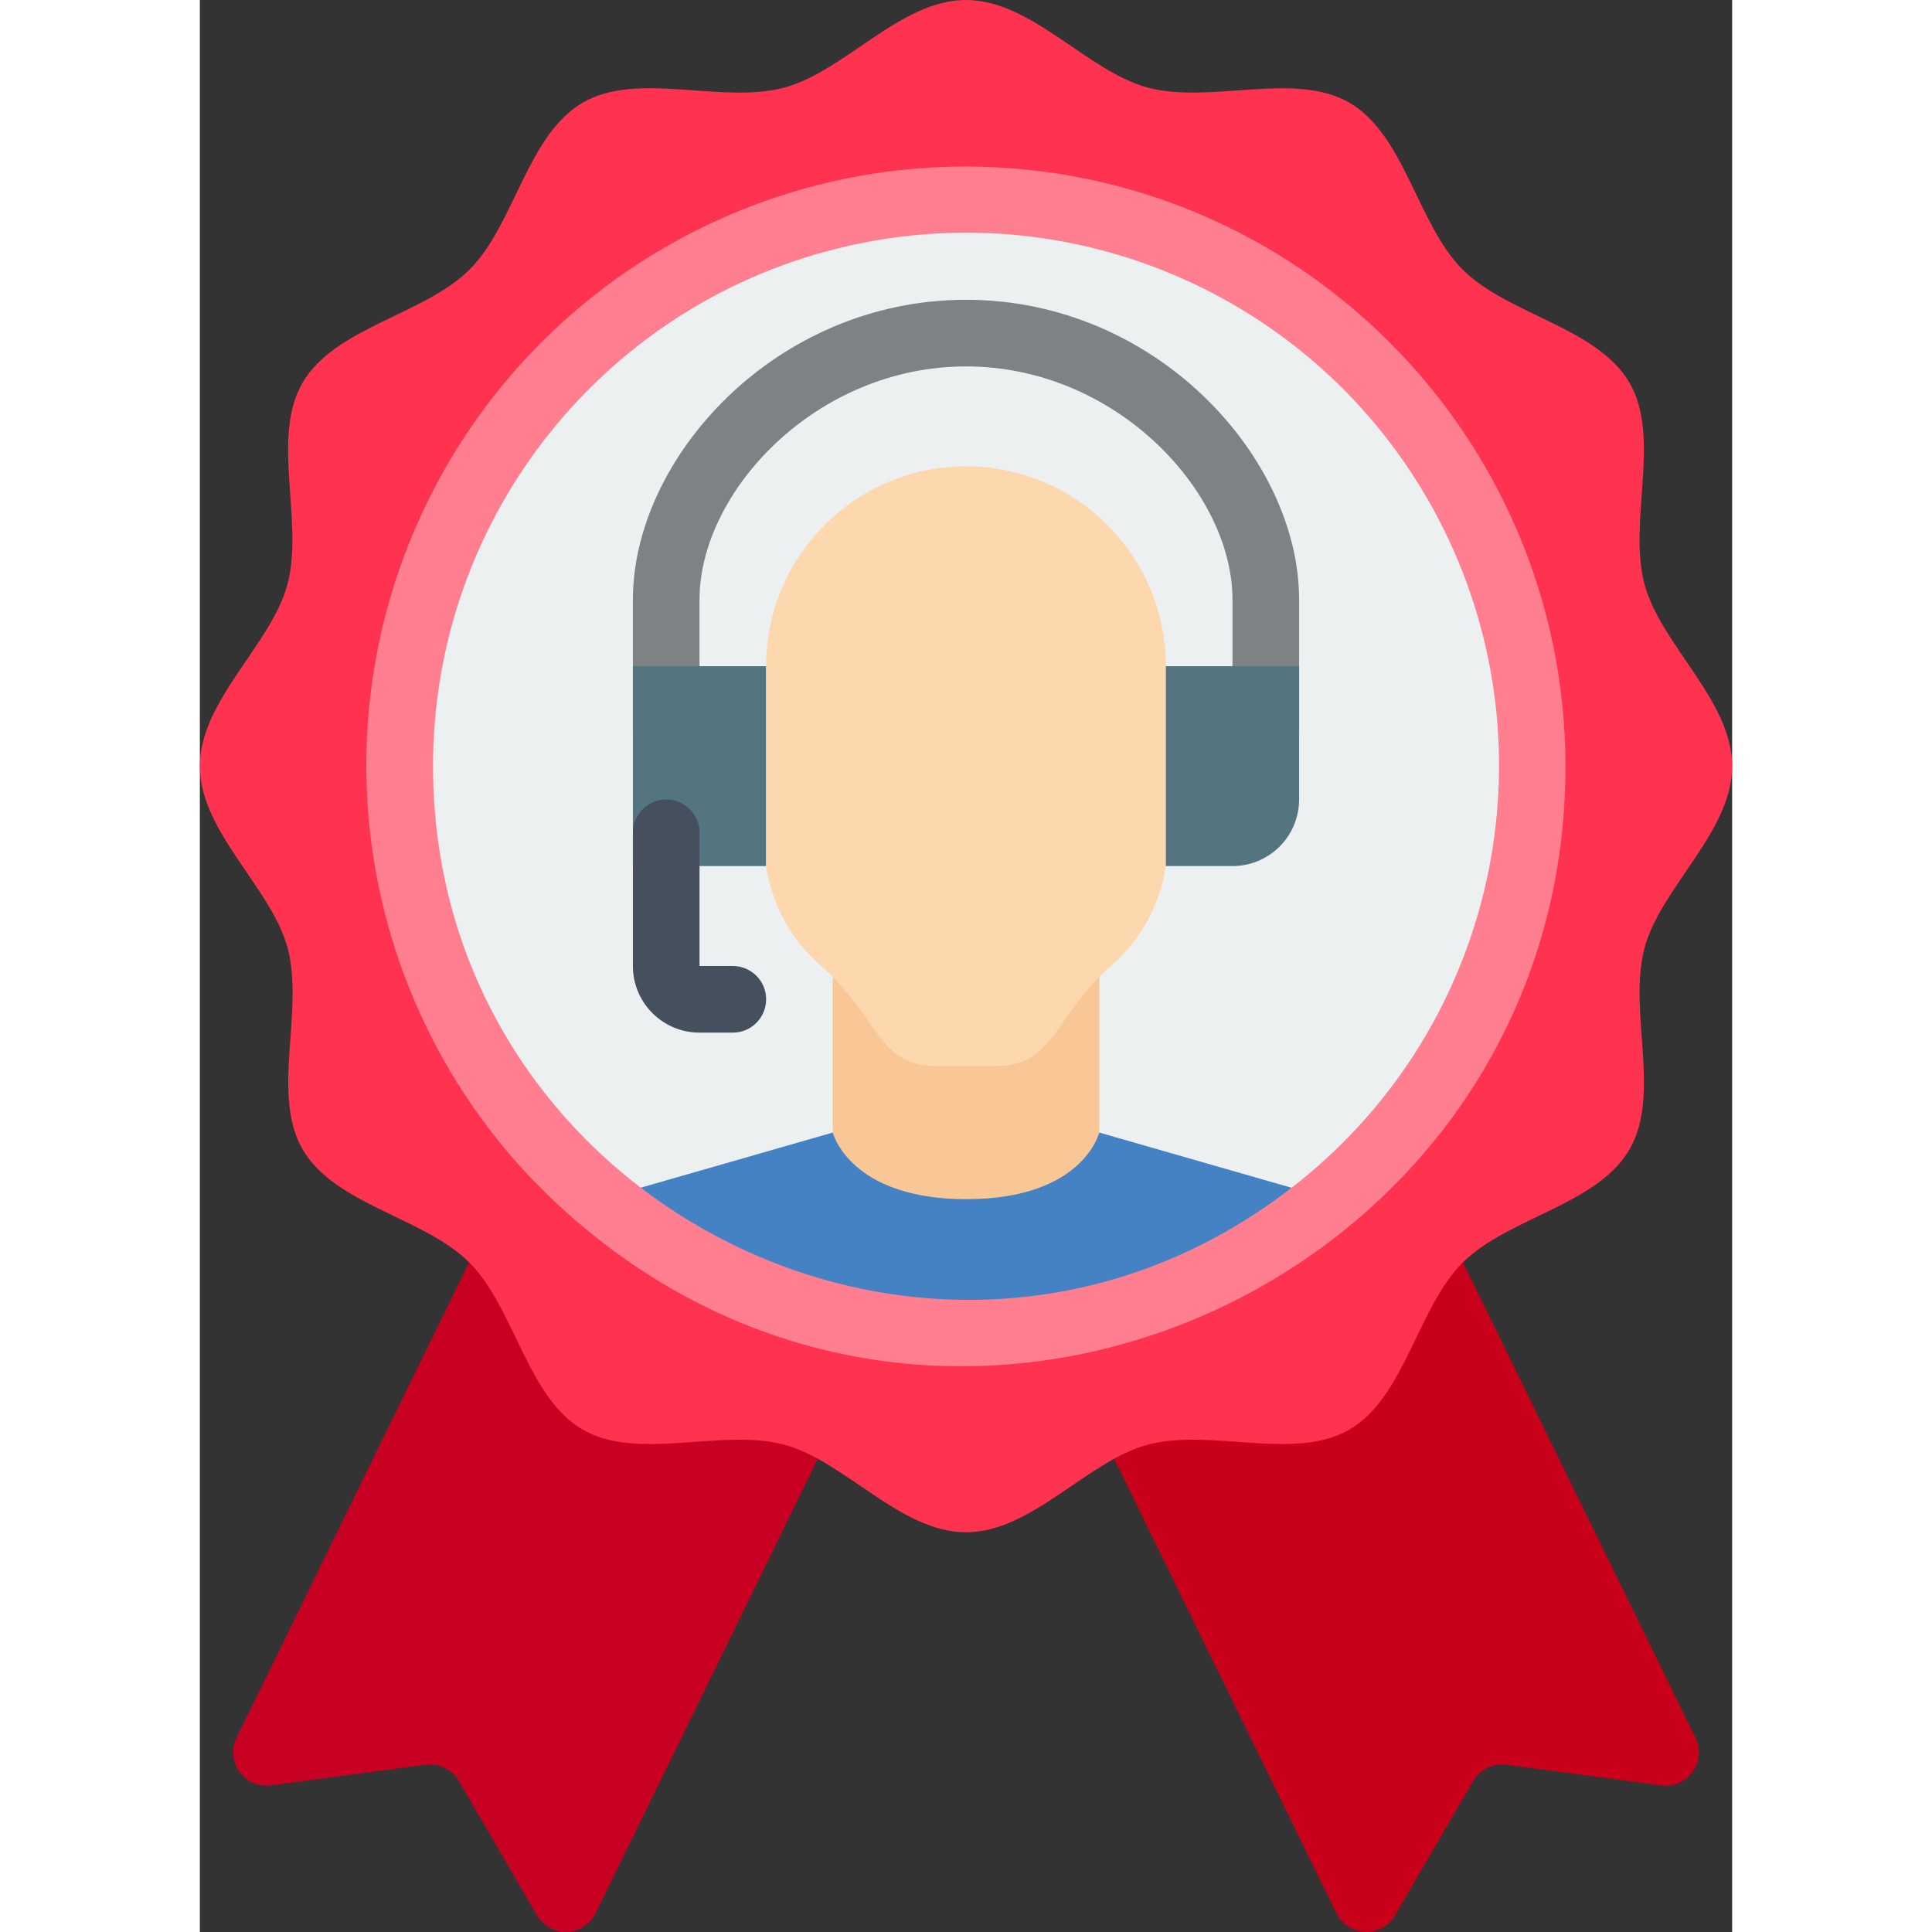 <svg width="512" height="512" version="1.1" viewBox="0 0 46 58" xmlns="http://www.w3.org/2000/svg">
 <rect x="0" y="0" width="46" height="58" fill="#333333" stroke="none"/>
 <path d="m8.08 37.9-6.98 14.27c-0.161 0.331-0.127 0.724 0.088 1.022 0.215 0.299 0.577 0.455 0.942 0.407l4.64-0.62c0.399-0.054 0.792 0.135 1 0.48l2.35 4.04c0.185 0.318 0.53 0.508 0.898 0.496s0.699-0.226 0.862-0.556l6.67-13.64z" fill="#c03a2b" style="fill:#c80021"/>
 <path d="m37.92 37.9 6.98 14.27c0.162 0.331 0.128 0.724-0.087 1.023-0.215 0.299-0.578 0.455-0.943 0.407l-4.64-0.62c-0.399-0.054-0.792 0.135-1 0.48l-2.35 4.039c-0.185 0.318-0.53 0.508-0.898 0.496s-0.699-0.226-0.862-0.556l-6.67-13.64z" fill="#c03a2b" style="fill:#c80019"/>
 <path d="m46 23c0 1.974-2.144 3.639-2.63 5.459-.5 1.884.505 4.395-.449 6.044-.967 1.672-3.656 2.048-5.013 3.405s-1.733 4.046-3.406 5.014c-1.649.953-4.16-.055-6.043.448-1.82.486-3.486 2.63-5.459 2.63s-3.639-2.144-5.459-2.63c-1.884-.5-4.395.505-6.044-.449-1.672-.967-2.048-3.656-3.4-5.013s-4.046-1.733-5.014-3.406c-.953-1.649.055-4.16-.448-6.043-.491-1.82-2.635-3.486-2.635-5.459s2.144-3.639 2.63-5.459c.5-1.884-.505-4.395.449-6.044.967-1.672 3.656-2.048 5.013-3.4s1.733-4.051 3.408-5.019c1.649-.953 4.16.055 6.043-.448 1.818-.486 3.484-2.63 5.457-2.63s3.639 2.144 5.459 2.63c1.884.5 4.395-.5 6.044.449 1.672.967 2.048 3.656 3.405 5.013s4.046 1.733 5.014 3.406c.953 1.649-.055 4.16.448 6.043.486 1.82 2.63 3.486 2.63 5.459z" fill="#e64c3c" style="fill:#ff3250"/>
 <circle cx="23" cy="23" r="17" fill="#ecf0f1"/>
 <path d="m34.69 36c-6.718 5.79-16.66 5.79-23.38 0 0.47-0.44 1.06-0.1 1.7-0.28l5.99-1.72h8l5.99 1.72c0.64 0.18 1.23-0.16 1.7 0.28z" fill="#4482c3"/>
 <path d="m27 29.34v4.66s-.48 2-3.99 2-4.01-2-4.01-2v-4.66z" fill="#f9c795"/>
 <path d="m32 23c-0.552 0-1-0.448-1-1v-4c0-3.237-3.494-7-8-7s-8 3.763-8 7v4c0 0.552-0.448 1-1 1s-1-0.448-1-1v-4c0-4.248 4.276-9 10-9s10 4.752 10 9v4c0 0.552-0.448 1-1 1z" fill="#7f8284"/>
 <path d="m13 20h4v6h-4z" fill="#547580"/>
 <path d="m29 20v6c-0.171 1.156-0.749 2.213-1.63 2.98-1.72 1.51-1.72 3.02-3.44 3.02h-1.86c-1.72 0-1.72-1.51-3.44-3.02-0.881-0.767-1.459-1.824-1.63-2.98v-6c1e-7 -3.314 2.686-6 6-6s6 2.686 6 6z" fill="#fdd7ad"/>
 <path transform="matrix(-1 0 0 -1 62 46)" d="m31 20h2v6h-4v-4c0-1.105 0.895-2 2-2z" fill="#547580"/>
 <path d="m16 31h-1c-1.105 0-2-0.895-2-2v-4c0-0.552 0.448-1 1-1s1 0.448 1 1v4h1c0.552 0 1 0.448 1 1s-0.448 1-1 1z" fill="#464f5d"/>
 <path d="m23 5c-7.536-0.008-14.28 4.684-16.89 11.75-2.61 7.069-0.535 15.02 5.197 19.91 11.67 10.04 29.69 1.576 29.69-13.66-0.015-9.935-8.065-17.99-18-18zm9.77 30.66c-10.55 8.163-25.77 0.509-25.77-12.66-0.005-7.499 5.199-14 12.52-15.63 7.319-1.632 14.79 2.038 17.97 8.829 3.181 6.791 1.22 14.88-4.719 19.46z" fill="#fb7b76" style="fill:#ff7f91"/>
</svg>
